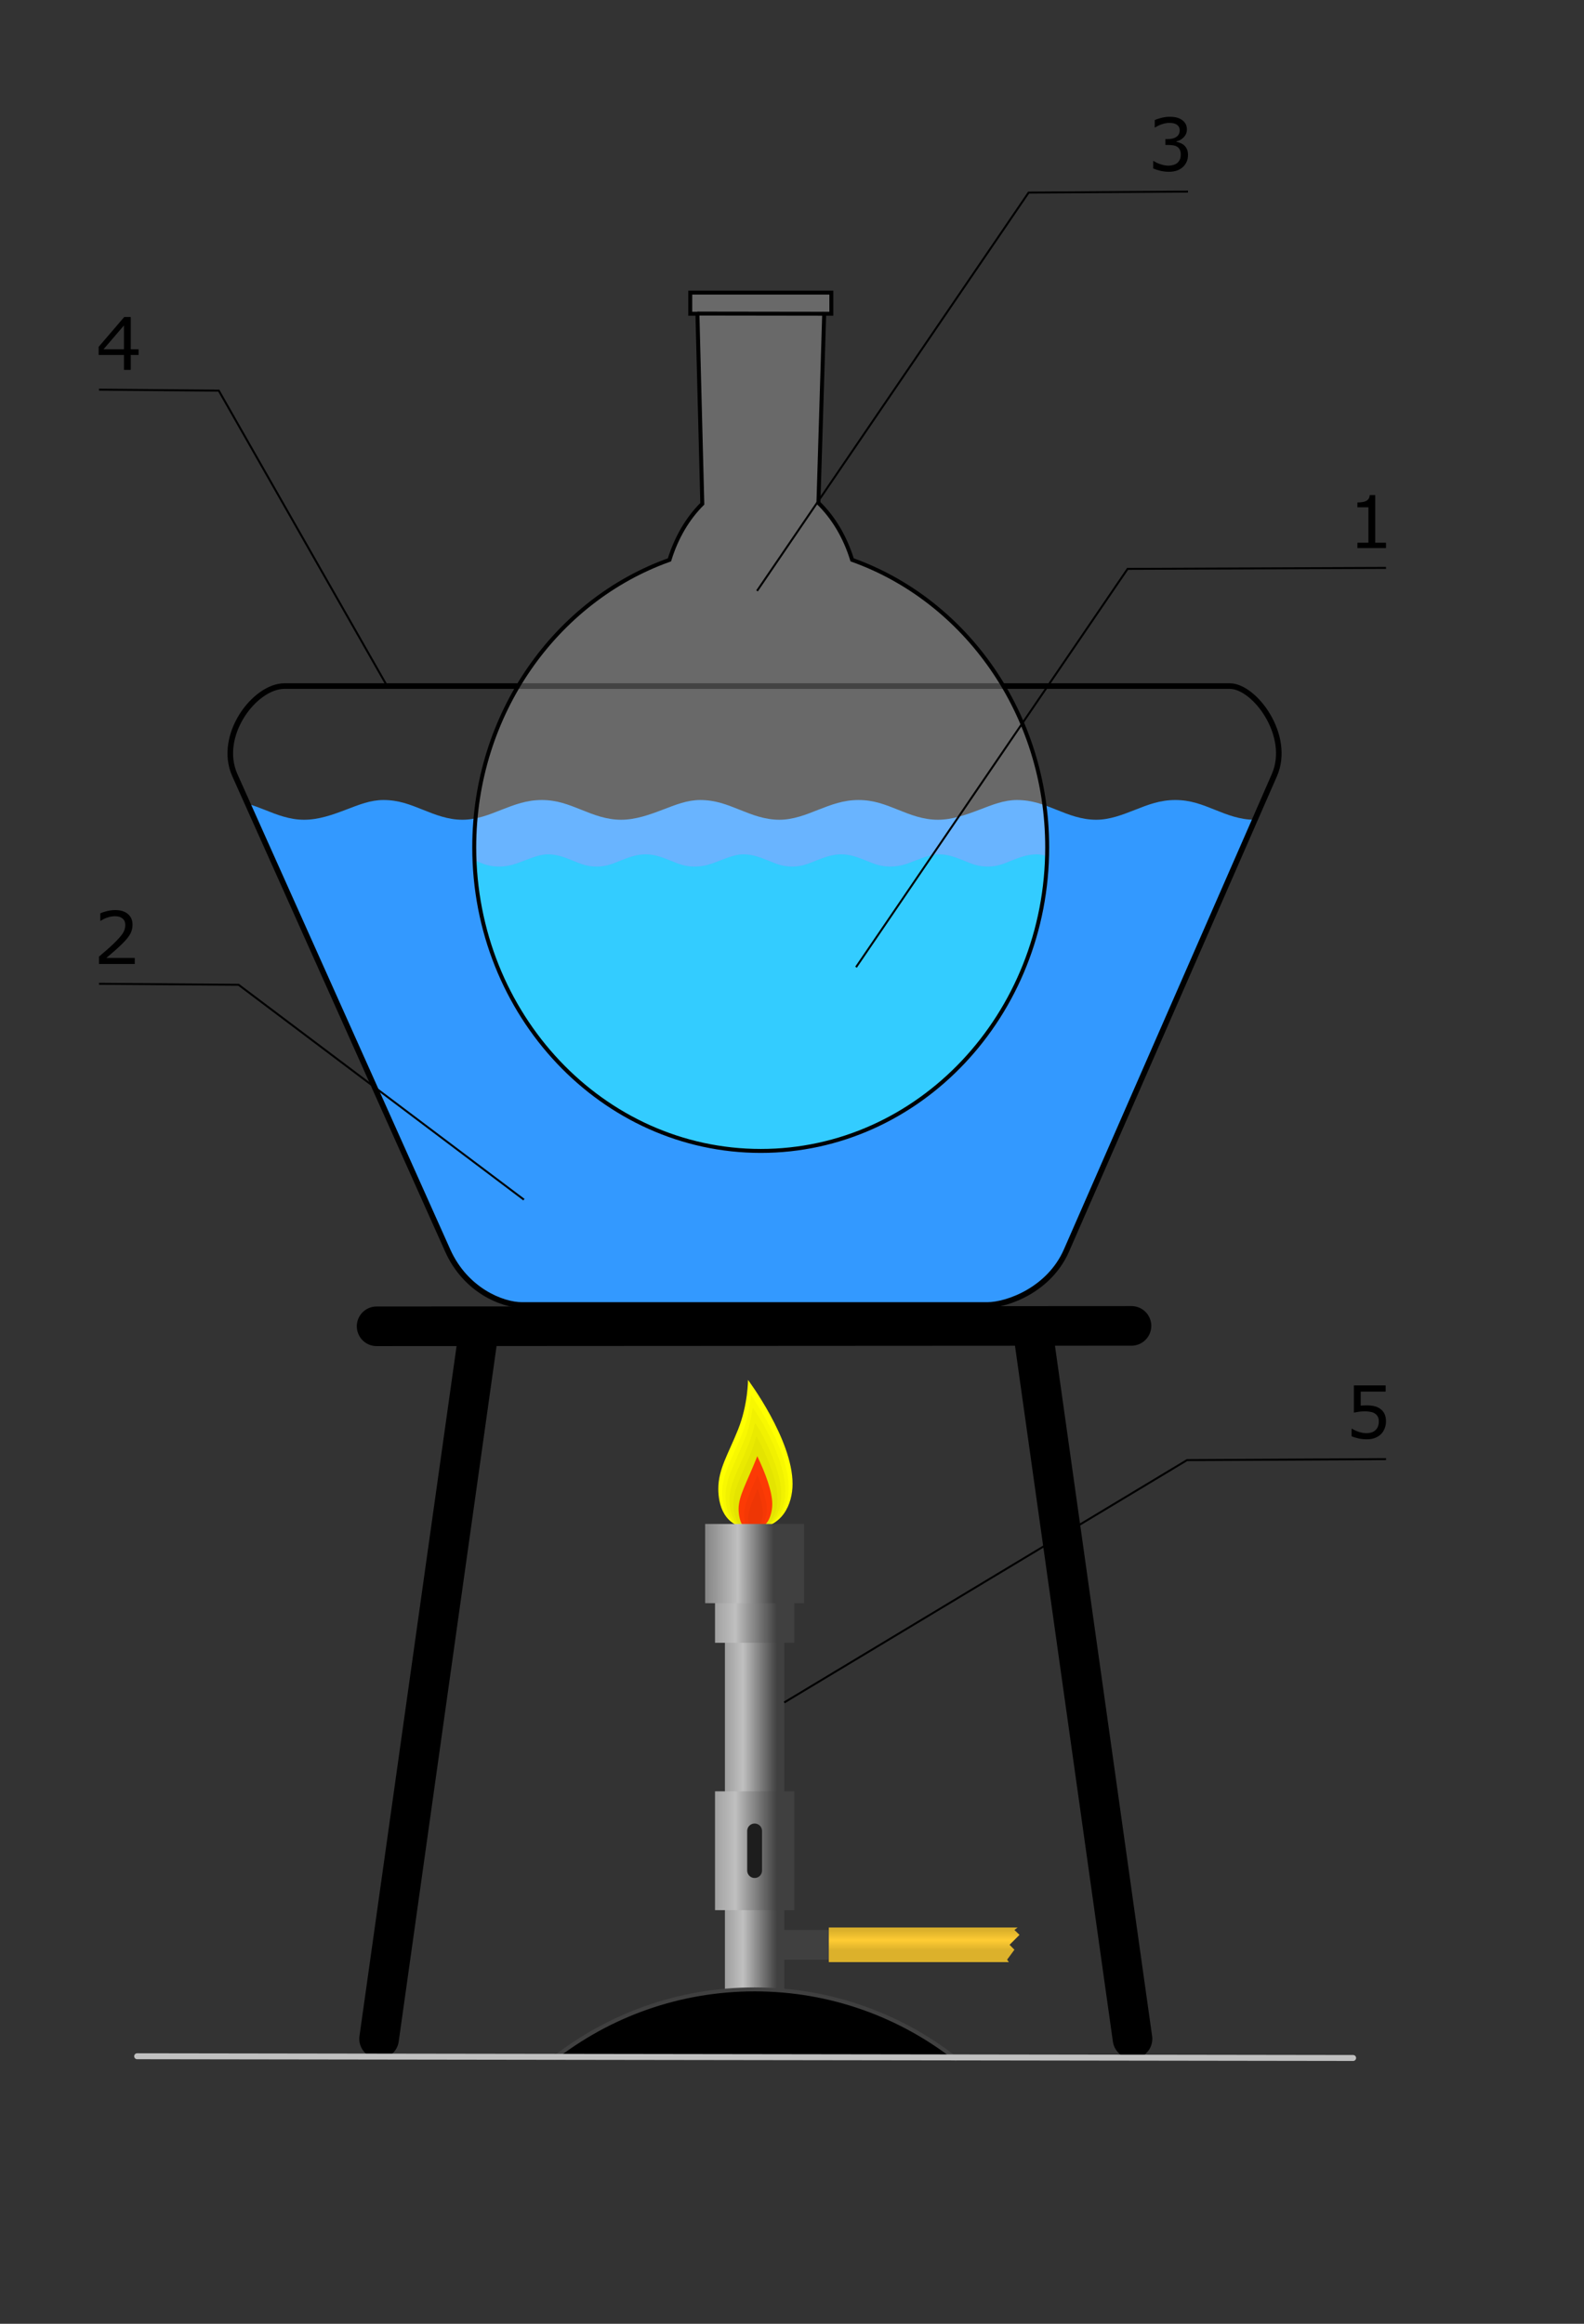 <?xml version="1.0" encoding="UTF-8" standalone="no"?>
<!-- Created with Inkscape (http://www.inkscape.org/) -->
<svg
   xmlns:dc="http://purl.org/dc/elements/1.1/"
   xmlns:cc="http://web.resource.org/cc/"
   xmlns:rdf="http://www.w3.org/1999/02/22-rdf-syntax-ns#"
   xmlns:svg="http://www.w3.org/2000/svg"
   xmlns="http://www.w3.org/2000/svg"
   xmlns:xlink="http://www.w3.org/1999/xlink"
   xmlns:sodipodi="http://inkscape.sourceforge.net/DTD/sodipodi-0.dtd"
   xmlns:inkscape="http://www.inkscape.org/namespaces/inkscape"
   sodipodi:docname="laznia_laboratoryjna.svg"
   sodipodi:docbase="/home/ss181292/tmp/commons"
   inkscape:version="0.41"
   sodipodi:version="0.32"
   id="svg2"
   height="110mm"
   width="75mm">
  <rect width="100%" height="100%" fill="#333333" stroke="none"/>
  <defs
     id="defs3">
    <linearGradient
       id="linearGradient17102">
      <stop
         style="stop-color:#dcb12b;stop-opacity:1;"
         offset="0"
         id="stop17104" />
      <stop
         style="stop-color:#ffcc33;stop-opacity:1;"
         offset="0.5"
         id="stop17110" />
      <stop
         style="stop-color:#dcb12b;stop-opacity:1;"
         offset="1"
         id="stop17106" />
    </linearGradient>
    <linearGradient
       id="linearGradient17092">
      <stop
         style="stop-color:#000000;stop-opacity:1;"
         offset="0"
         id="stop17094" />
      <stop
         style="stop-color:#000000;stop-opacity:0.498;"
         offset="0"
         id="stop17100" />
      <stop
         style="stop-color:#000000;stop-opacity:0;"
         offset="1"
         id="stop17096" />
    </linearGradient>
    <linearGradient
       id="linearGradient10196">
      <stop
         style="stop-color:#ffffff;stop-opacity:1;"
         offset="0"
         id="stop10198" />
      <stop
         style="stop-color:#ffffff;stop-opacity:0.498;"
         offset="0"
         id="stop10200" />
      <stop
         style="stop-color:#ffffff;stop-opacity:0;"
         offset="1"
         id="stop10202" />
    </linearGradient>
    <linearGradient
       id="linearGradient10188">
      <stop
         style="stop-color:#ffffff;stop-opacity:1;"
         offset="0"
         id="stop10190" />
      <stop
         style="stop-color:#ffffff;stop-opacity:0.498;"
         offset="0"
         id="stop10192" />
      <stop
         style="stop-color:#ffffff;stop-opacity:0;"
         offset="1"
         id="stop10194" />
    </linearGradient>
    <linearGradient
       id="linearGradient10180">
      <stop
         style="stop-color:#ffffff;stop-opacity:1;"
         offset="0"
         id="stop10182" />
      <stop
         style="stop-color:#ffffff;stop-opacity:0.498;"
         offset="0"
         id="stop10184" />
      <stop
         style="stop-color:#ffffff;stop-opacity:0;"
         offset="1"
         id="stop10186" />
    </linearGradient>
    <linearGradient
       id="linearGradient10172">
      <stop
         style="stop-color:#ffffff;stop-opacity:1;"
         offset="0"
         id="stop10174" />
      <stop
         style="stop-color:#ffffff;stop-opacity:0.498;"
         offset="0"
         id="stop10176" />
      <stop
         style="stop-color:#ffffff;stop-opacity:0;"
         offset="1"
         id="stop10178" />
    </linearGradient>
    <linearGradient
       id="linearGradient10164">
      <stop
         style="stop-color:#808080;stop-opacity:1;"
         offset="0"
         id="stop10166" />
      <stop
         style="stop-color:#c0c0c0;stop-opacity:1;"
         offset="0.5"
         id="stop10170" />
      <stop
         style="stop-color:#808080;stop-opacity:1;"
         offset="0.75"
         id="stop10226" />
      <stop
         style="stop-color:#404040;stop-opacity:1;"
         offset="1"
         id="stop10168" />
    </linearGradient>
    <linearGradient
       inkscape:collect="always"
       xlink:href="#linearGradient10164"
       id="linearGradient17131"
       gradientUnits="userSpaceOnUse"
       gradientTransform="scale(1.826,0.548)"
       x1="127.47"
       y1="667.132"
       x2="134.139"
       y2="667.132" />
    <linearGradient
       inkscape:collect="always"
       xlink:href="#linearGradient10164"
       id="linearGradient17133"
       gradientUnits="userSpaceOnUse"
       gradientTransform="scale(1.826,0.548)"
       x1="125.972"
       y1="667.132"
       x2="134.139"
       y2="667.132" />
    <linearGradient
       inkscape:collect="always"
       xlink:href="#linearGradient10164"
       id="linearGradient17135"
       gradientUnits="userSpaceOnUse"
       gradientTransform="scale(1.826,0.548)"
       x1="125.972"
       y1="667.132"
       x2="134.139"
       y2="667.132" />
    <linearGradient
       inkscape:collect="always"
       xlink:href="#linearGradient10164"
       id="linearGradient17137"
       gradientUnits="userSpaceOnUse"
       gradientTransform="scale(1.826,0.548)"
       x1="126.818"
       y1="584.65"
       x2="133.809"
       y2="584.651" />
    <linearGradient
       inkscape:collect="always"
       xlink:href="#linearGradient17102"
       id="linearGradient17139"
       gradientUnits="userSpaceOnUse"
       gradientTransform="matrix(2.39,0,0,0.418,-1.081331e-6,-7.087)"
       x1="113.79"
       y1="928.495"
       x2="113.79"
       y2="936.796" />
    <linearGradient
       inkscape:collect="always"
       xlink:href="#linearGradient10164"
       id="linearGradient25924"
       gradientUnits="userSpaceOnUse"
       gradientTransform="scale(1.826,0.548)"
       x1="127.47"
       y1="667.132"
       x2="134.139"
       y2="667.132" />
    <linearGradient
       inkscape:collect="always"
       xlink:href="#linearGradient10164"
       id="linearGradient25926"
       gradientUnits="userSpaceOnUse"
       gradientTransform="scale(1.826,0.548)"
       x1="125.972"
       y1="667.132"
       x2="134.139"
       y2="667.132" />
    <linearGradient
       inkscape:collect="always"
       xlink:href="#linearGradient10164"
       id="linearGradient25928"
       gradientUnits="userSpaceOnUse"
       gradientTransform="scale(1.826,0.548)"
       x1="125.972"
       y1="667.132"
       x2="134.139"
       y2="667.132" />
    <linearGradient
       inkscape:collect="always"
       xlink:href="#linearGradient10164"
       id="linearGradient25930"
       gradientUnits="userSpaceOnUse"
       gradientTransform="scale(1.826,0.548)"
       x1="126.818"
       y1="584.65"
       x2="133.809"
       y2="584.651" />
    <linearGradient
       inkscape:collect="always"
       xlink:href="#linearGradient17102"
       id="linearGradient25932"
       gradientUnits="userSpaceOnUse"
       gradientTransform="matrix(2.39,0,0,0.418,-1.081331e-6,-7.087)"
       x1="113.79"
       y1="928.495"
       x2="113.79"
       y2="936.796" />
    <linearGradient
       inkscape:collect="always"
       xlink:href="#linearGradient17102"
       id="linearGradient26715"
       gradientUnits="userSpaceOnUse"
       gradientTransform="matrix(2.39,0,0,0.418,254.668,-0.671)"
       x1="113.79"
       y1="928.495"
       x2="113.79"
       y2="936.796" />
    <linearGradient
       inkscape:collect="always"
       xlink:href="#linearGradient10164"
       id="linearGradient27525"
       gradientUnits="userSpaceOnUse"
       gradientTransform="scale(1.826,0.548)"
       x1="127.47"
       y1="667.132"
       x2="134.139"
       y2="667.132" />
    <linearGradient
       inkscape:collect="always"
       xlink:href="#linearGradient10164"
       id="linearGradient27527"
       gradientUnits="userSpaceOnUse"
       gradientTransform="scale(1.826,0.548)"
       x1="125.972"
       y1="667.132"
       x2="134.139"
       y2="667.132" />
    <linearGradient
       inkscape:collect="always"
       xlink:href="#linearGradient10164"
       id="linearGradient27529"
       gradientUnits="userSpaceOnUse"
       gradientTransform="scale(1.826,0.548)"
       x1="125.972"
       y1="667.132"
       x2="134.139"
       y2="667.132" />
    <linearGradient
       inkscape:collect="always"
       xlink:href="#linearGradient10164"
       id="linearGradient27531"
       gradientUnits="userSpaceOnUse"
       gradientTransform="scale(1.826,0.548)"
       x1="126.818"
       y1="584.65"
       x2="133.809"
       y2="584.651" />
    <linearGradient
       inkscape:collect="always"
       xlink:href="#linearGradient17102"
       id="linearGradient27533"
       gradientUnits="userSpaceOnUse"
       gradientTransform="matrix(2.39,0,0,0.418,254.668,-0.671)"
       x1="113.79"
       y1="928.495"
       x2="113.79"
       y2="936.796" />
    <linearGradient
       inkscape:collect="always"
       xlink:href="#linearGradient10164"
       id="linearGradient28338"
       gradientUnits="userSpaceOnUse"
       gradientTransform="scale(1.826,0.548)"
       x1="127.47"
       y1="667.132"
       x2="134.139"
       y2="667.132" />
    <linearGradient
       inkscape:collect="always"
       xlink:href="#linearGradient10164"
       id="linearGradient28340"
       gradientUnits="userSpaceOnUse"
       gradientTransform="scale(1.826,0.548)"
       x1="125.972"
       y1="667.132"
       x2="134.139"
       y2="667.132" />
    <linearGradient
       inkscape:collect="always"
       xlink:href="#linearGradient10164"
       id="linearGradient28342"
       gradientUnits="userSpaceOnUse"
       gradientTransform="scale(1.826,0.548)"
       x1="125.972"
       y1="667.132"
       x2="134.139"
       y2="667.132" />
    <linearGradient
       inkscape:collect="always"
       xlink:href="#linearGradient10164"
       id="linearGradient28344"
       gradientUnits="userSpaceOnUse"
       gradientTransform="scale(1.826,0.548)"
       x1="126.818"
       y1="584.65"
       x2="133.809"
       y2="584.651" />
    <linearGradient
       inkscape:collect="always"
       xlink:href="#linearGradient17102"
       id="linearGradient28346"
       gradientUnits="userSpaceOnUse"
       gradientTransform="matrix(2.39,0,0,0.418,254.668,-0.671)"
       x1="113.79"
       y1="928.495"
       x2="113.79"
       y2="936.796" />
    <linearGradient
       inkscape:collect="always"
       xlink:href="#linearGradient10164"
       id="linearGradient28476"
       gradientUnits="userSpaceOnUse"
       gradientTransform="scale(1.826,0.548)"
       x1="127.47"
       y1="667.132"
       x2="134.139"
       y2="667.132" />
    <linearGradient
       inkscape:collect="always"
       xlink:href="#linearGradient10164"
       id="linearGradient28478"
       gradientUnits="userSpaceOnUse"
       gradientTransform="scale(1.826,0.548)"
       x1="125.972"
       y1="667.132"
       x2="134.139"
       y2="667.132" />
    <linearGradient
       inkscape:collect="always"
       xlink:href="#linearGradient10164"
       id="linearGradient28480"
       gradientUnits="userSpaceOnUse"
       gradientTransform="scale(1.826,0.548)"
       x1="125.972"
       y1="667.132"
       x2="134.139"
       y2="667.132" />
    <linearGradient
       inkscape:collect="always"
       xlink:href="#linearGradient10164"
       id="linearGradient28482"
       gradientUnits="userSpaceOnUse"
       gradientTransform="scale(1.826,0.548)"
       x1="126.818"
       y1="584.65"
       x2="133.809"
       y2="584.651" />
    <linearGradient
       inkscape:collect="always"
       xlink:href="#linearGradient17102"
       id="linearGradient28484"
       gradientUnits="userSpaceOnUse"
       gradientTransform="matrix(2.39,0,0,0.418,254.668,-0.671)"
       x1="113.79"
       y1="928.495"
       x2="113.79"
       y2="936.796" />
  </defs>
  <sodipodi:namedview
     inkscape:window-y="0"
     inkscape:window-x="2"
     inkscape:window-height="735"
     inkscape:window-width="958"
     gridempspacing="10"
     inkscape:grid-bbox="true"
     showgrid="true"
     inkscape:grid-points="false"
     gridtolerance="0.5mm"
     gridoriginx="0mm"
     gridoriginy="0mm"
     gridspacingx="1mm"
     gridspacingy="1mm"
     inkscape:current-layer="layer1"
     inkscape:document-units="mm"
     inkscape:cy="74.456989"
     inkscape:cx="474.49827"
     inkscape:zoom="0.86180109"
     inkscape:pageshadow="2"
     inkscape:pageopacity="0.0"
     borderopacity="1.0"
     bordercolor="#666666"
     pagecolor="#ffffff"
     id="base" />
  <g
     id="layer1"
     inkscape:groupmode="layer"
     inkscape:label="Layer 1">
    <g
       id="g1446">
      <g
         id="g27535"
         transform="translate(-366.769,-43.673)">
        <g
           id="g8599"
           transform="translate(257.326,8.05)">
          <path
             id="path7073"
             style="fill:none;fill-opacity:0.75;fill-rule:evenodd;stroke:#000000;stroke-width:7.087;stroke-linecap:round;stroke-linejoin:miter;stroke-miterlimit:4;stroke-opacity:1"
             d="M 176.837,272.909 L 311.927,272.835 M 195.181,273.219 L 177.282,400.394 M 294.211,273.219 L 312.11,400.394" />
          <g
             id="g7062"
             transform="translate(-303.449,5.629)">
            <g
               id="g4714">
              <path
                 style="fill:#3399ff;fill-opacity:1;fill-rule:evenodd;stroke:none;stroke-width:1px;stroke-linecap:butt;stroke-linejoin:miter;stroke-opacity:1"
                 d="M 637.469,176.656 C 637.448,176.656 637.427,176.656 637.406,176.656 C 636.078,176.656 634.85,176.426 633.688,176.094 C 632.525,175.762 631.42,175.318 630.312,174.875 C 629.205,174.432 628.1,173.988 626.938,173.656 C 625.775,173.324 624.547,173.125 623.219,173.125 C 621.89,173.125 620.657,173.324 619.469,173.656 C 618.28,173.988 617.159,174.432 616.031,174.875 C 614.903,175.318 613.772,175.762 612.625,176.094 C 611.478,176.426 610.308,176.656 609.062,176.656 C 607.734,176.656 606.506,176.426 605.344,176.094 C 604.181,175.762 603.076,175.318 601.969,174.875 C 600.861,174.432 599.756,173.988 598.594,173.656 C 597.431,173.324 596.204,173.125 594.875,173.125 C 593.768,173.125 592.652,173.324 591.531,173.656 C 590.41,173.988 589.288,174.432 588.125,174.875 C 586.962,175.318 585.763,175.762 584.531,176.094 C 583.299,176.426 582.047,176.656 580.719,176.656 C 579.39,176.656 578.163,176.426 577,176.094 C 575.837,175.762 574.732,175.318 573.625,174.875 C 572.518,174.432 571.413,173.988 570.25,173.656 C 569.087,173.324 567.86,173.125 566.531,173.125 C 565.203,173.125 563.97,173.324 562.781,173.656 C 561.593,173.988 560.441,174.432 559.312,174.875 C 558.184,175.318 557.085,175.762 555.938,176.094 C 554.79,176.426 553.621,176.656 552.375,176.656 C 551.046,176.656 549.819,176.426 548.656,176.094 C 547.494,175.762 546.389,175.318 545.281,174.875 C 544.174,174.432 543.069,173.988 541.906,173.656 C 540.744,173.324 539.516,173.125 538.188,173.125 C 537.08,173.125 535.965,173.324 534.844,173.656 C 533.723,173.988 532.6,174.432 531.438,174.875 C 530.275,175.318 529.076,175.762 527.844,176.094 C 526.612,176.426 525.36,176.656 524.031,176.656 C 522.703,176.656 521.475,176.426 520.312,176.094 C 519.15,175.762 518.045,175.318 516.938,174.875 C 515.83,174.432 514.725,173.988 513.562,173.656 C 512.4,173.324 511.172,173.125 509.844,173.125 C 508.515,173.125 507.282,173.324 506.094,173.656 C 504.905,173.988 503.753,174.432 502.625,174.875 C 501.497,175.318 500.397,175.762 499.25,176.094 C 498.103,176.426 496.902,176.656 495.656,176.656 C 494.328,176.656 493.131,176.426 491.969,176.094 C 490.806,175.762 489.701,175.318 488.594,174.875 C 487.486,174.432 486.381,173.988 485.219,173.656 C 484.056,173.324 482.829,173.125 481.5,173.125 C 480.393,173.125 479.277,173.324 478.156,173.656 C 477.035,173.988 475.913,174.432 474.75,174.875 C 473.587,175.318 472.388,175.762 471.156,176.094 C 469.924,176.426 468.641,176.656 467.312,176.656 C 465.984,176.656 464.788,176.426 463.625,176.094 C 462.462,175.762 461.357,175.318 460.25,174.875 C 459.255,174.477 458.223,174.099 457.188,173.781 L 493,253.719 C 496.187,260.833 502.769,263.469 506.312,263.469 L 589.562,263.469 C 593.106,263.469 600.658,260.786 603.75,253.719 L 637.469,176.656 z "
                 id="path3954" />
              <path
                 style="fill:none;fill-opacity:0.75;fill-rule:evenodd;stroke:#000000;stroke-width:1px;stroke-linecap:butt;stroke-linejoin:miter;stroke-opacity:1"
                 d="M 463.78,152.74 L 632.972,152.74 C 637.402,152.74 644.045,161.598 640.945,168.685 L 603.74,253.724 C 600.648,260.791 593.11,263.468 589.567,263.468 L 506.299,263.468 C 502.756,263.468 496.198,260.839 493.012,253.724 L 454.921,168.685 C 451.747,161.598 458.465,152.74 463.78,152.74 z "
                 id="path2173"
                 sodipodi:nodetypes="czzzzzzzz" />
            </g>
            <g
               id="g7055">
              <path
                 style="fill:#33ccff;fill-opacity:1;fill-rule:nonzero;stroke:none;stroke-width:0.709;stroke-linecap:butt;stroke-linejoin:miter;stroke-miterlimit:4;stroke-dashoffset:0;stroke-opacity:1"
                 d="M 600.219,183.125 C 599.645,182.991 599.079,182.844 598.438,182.844 C 597.617,182.844 596.827,182.982 596.094,183.188 C 595.36,183.393 594.665,183.664 593.969,183.938 C 593.273,184.211 592.583,184.514 591.875,184.719 C 591.167,184.924 590.456,185.031 589.688,185.031 C 588.867,185.031 588.093,184.924 587.375,184.719 C 586.657,184.514 585.996,184.211 585.312,183.938 C 584.629,183.664 583.936,183.393 583.219,183.188 C 582.501,182.982 581.758,182.844 580.938,182.844 C 580.254,182.844 579.567,182.982 578.875,183.188 C 578.183,183.393 577.468,183.664 576.75,183.938 C 576.032,184.211 575.323,184.514 574.562,184.719 C 573.802,184.924 573.008,185.031 572.188,185.031 C 571.367,185.031 570.624,184.924 569.906,184.719 C 569.189,184.514 568.496,184.211 567.812,183.938 C 567.129,183.664 566.436,183.393 565.719,183.188 C 565.001,182.982 564.258,182.844 563.438,182.844 C 562.617,182.844 561.859,182.982 561.125,183.188 C 560.391,183.393 559.696,183.664 559,183.938 C 558.304,184.211 557.583,184.514 556.875,184.719 C 556.167,184.924 555.456,185.031 554.688,185.031 C 553.867,185.031 553.124,184.924 552.406,184.719 C 551.689,184.514 550.996,184.211 550.312,183.938 C 549.629,183.664 548.936,183.393 548.219,183.188 C 547.501,182.982 546.758,182.844 545.938,182.844 C 545.254,182.844 544.567,182.982 543.875,183.188 C 543.183,183.393 542.499,183.664 541.781,183.938 C 541.064,184.211 540.323,184.514 539.562,184.719 C 538.802,184.924 538.008,185.031 537.188,185.031 C 536.367,185.031 535.624,184.924 534.906,184.719 C 534.189,184.514 533.496,184.211 532.812,183.938 C 532.129,183.664 531.436,183.393 530.719,183.188 C 530.001,182.982 529.258,182.844 528.438,182.844 C 527.617,182.844 526.859,182.982 526.125,183.188 C 525.391,183.393 524.696,183.664 524,183.938 C 523.304,184.211 522.614,184.514 521.906,184.719 C 521.198,184.924 520.456,185.031 519.688,185.031 C 518.867,185.031 518.124,184.924 517.406,184.719 C 516.689,184.514 515.996,184.211 515.312,183.938 C 514.629,183.664 513.968,183.393 513.25,183.188 C 512.532,182.982 511.758,182.844 510.938,182.844 C 510.254,182.844 509.598,182.982 508.906,183.188 C 508.214,183.393 507.499,183.664 506.781,183.938 C 506.064,184.211 505.323,184.514 504.562,184.719 C 503.802,184.924 503.008,185.031 502.188,185.031 C 501.367,185.031 500.624,184.924 499.906,184.719 C 499.198,184.516 498.549,184.207 497.875,183.938 C 499.042,212.818 521.478,235.906 549.031,235.906 C 576.843,235.906 599.448,212.385 600.219,183.125 z "
                 id="path4748" />
              <path
                 style="fill:#ffffff;fill-opacity:0.265;fill-rule:nonzero;stroke:none;stroke-width:0.709;stroke-linecap:butt;stroke-linejoin:miter;stroke-miterlimit:4;stroke-dashoffset:0;stroke-opacity:1"
                 d="M 536.406,82.344 L 536.406,86.125 L 537.688,86.125 L 538.562,120.125 C 535.985,122.685 533.925,126.12 532.688,130.156 C 512.399,137.39 497.75,157.677 497.75,181.594 C 497.75,182.383 497.843,183.156 497.875,183.938 C 498.549,184.207 499.198,184.516 499.906,184.719 C 500.624,184.924 501.367,185.031 502.188,185.031 C 503.008,185.031 503.802,184.924 504.562,184.719 C 505.323,184.514 506.064,184.211 506.781,183.938 C 507.499,183.664 508.214,183.393 508.906,183.188 C 509.598,182.982 510.254,182.844 510.938,182.844 C 511.758,182.844 512.532,182.982 513.25,183.188 C 513.968,183.393 514.629,183.664 515.312,183.938 C 515.996,184.211 516.689,184.514 517.406,184.719 C 518.124,184.924 518.867,185.031 519.688,185.031 C 520.456,185.031 521.198,184.924 521.906,184.719 C 522.614,184.514 523.304,184.211 524,183.938 C 524.696,183.664 525.391,183.393 526.125,183.188 C 526.859,182.982 527.617,182.844 528.438,182.844 C 529.258,182.844 530.001,182.982 530.719,183.188 C 531.436,183.393 532.129,183.664 532.812,183.938 C 533.496,184.211 534.189,184.514 534.906,184.719 C 535.624,184.924 536.367,185.031 537.188,185.031 C 538.008,185.031 538.802,184.924 539.562,184.719 C 540.323,184.514 541.064,184.211 541.781,183.938 C 542.499,183.664 543.183,183.393 543.875,183.188 C 544.567,182.982 545.254,182.844 545.938,182.844 C 546.758,182.844 547.501,182.982 548.219,183.188 C 548.936,183.393 549.629,183.664 550.312,183.938 C 550.996,184.211 551.689,184.514 552.406,184.719 C 553.124,184.924 553.867,185.031 554.688,185.031 C 555.456,185.031 556.167,184.924 556.875,184.719 C 557.583,184.514 558.304,184.211 559,183.938 C 559.696,183.664 560.391,183.393 561.125,183.188 C 561.859,182.982 562.617,182.844 563.438,182.844 C 564.258,182.844 565.001,182.982 565.719,183.188 C 566.436,183.393 567.129,183.664 567.812,183.938 C 568.496,184.211 569.189,184.514 569.906,184.719 C 570.624,184.924 571.367,185.031 572.188,185.031 C 573.008,185.031 573.802,184.924 574.562,184.719 C 575.323,184.514 576.032,184.211 576.75,183.938 C 577.468,183.664 578.183,183.393 578.875,183.188 C 579.567,182.982 580.254,182.844 580.938,182.844 C 581.758,182.844 582.501,182.982 583.219,183.188 C 583.936,183.393 584.629,183.664 585.312,183.938 C 585.996,184.211 586.657,184.514 587.375,184.719 C 588.093,184.924 588.867,185.031 589.688,185.031 C 590.456,185.031 591.167,184.924 591.875,184.719 C 592.583,184.514 593.273,184.211 593.969,183.938 C 594.665,183.664 595.36,183.393 596.094,183.188 C 596.827,182.982 597.617,182.844 598.438,182.844 C 599.079,182.844 599.645,182.991 600.219,183.125 C 600.232,182.613 600.281,182.109 600.281,181.594 C 600.281,157.677 585.664,137.39 565.375,130.156 C 564.113,126.04 561.995,122.542 559.344,119.969 L 560.375,86.125 L 561.656,86.125 L 561.656,82.344 L 536.406,82.344 z "
                 id="path4720" />
              <g
                 id="g2169"
                 transform="translate(303.445,-4.937)">
                <path
                   sodipodi:nodetypes="cccccccccccccc"
                   id="path1398"
                   d="M 232.971,87.282 L 232.971,91.063 L 234.252,91.063 L 235.127,125.063 C 232.549,127.623 230.489,131.058 229.252,135.094 C 208.963,142.328 194.314,162.615 194.314,186.532 C 194.314,216.503 217.297,240.844 245.596,240.844 C 273.894,240.844 296.846,216.503 296.846,186.532 C 296.846,162.615 282.228,142.328 261.939,135.094 C 260.677,130.977 258.56,127.48 255.908,124.907 L 256.939,91.063 L 258.221,91.063 L 258.221,87.282 L 232.971,87.282 z "
                   style="fill:none;fill-opacity:1;fill-rule:nonzero;stroke:#000000;stroke-width:0.709;stroke-linecap:butt;stroke-linejoin:miter;stroke-miterlimit:4;stroke-dashoffset:0;stroke-opacity:1" />
                <path
                   style="fill:none;fill-opacity:0.75;fill-rule:evenodd;stroke:#000000;stroke-width:0.709;stroke-linecap:butt;stroke-linejoin:miter;stroke-miterlimit:4;stroke-opacity:1"
                   d="M 234.226,91.032 L 256.89,91.063"
                   id="path1407" />
              </g>
            </g>
          </g>
        </g>
        <g
           id="g27484"
           transform="translate(6.201,1.642)">
          <g
             id="g25892"
             transform="translate(126.539,-25.277)">
            <path
               style="fill:#ffff01;fill-opacity:1;fill-rule:evenodd;stroke:none;stroke-width:0.354;stroke-linecap:butt;stroke-linejoin:miter;stroke-miterlimit:4;stroke-opacity:1"
               d="M 368.775,340.761 C 374.09,340.761 375.862,336.332 375.862,332.788 C 375.862,324.816 367.889,314.186 367.889,314.186 C 367.889,314.186 367.889,318.615 366.118,323.044 C 364.346,327.473 362.574,330.131 362.574,333.674 C 362.574,336.332 363.46,340.761 368.775,340.761 z "
               id="path17141"
               sodipodi:nodetypes="cccccz" />
            <path
               sodipodi:type="inkscape:offset"
               inkscape:radius="-0.69950283"
               inkscape:original="M 273.71875 283.46875 C 273.71875 283.46875 273.70915 287.88337 271.93750 292.31250 C 270.16583 296.74164 268.40625 299.39420 268.40625 302.93750 C 268.40626 305.59498 269.27879 310.03125 274.59375 310.03125 C 279.90871 310.03126 281.68750 305.60580 281.68750 302.06250 C 281.68751 294.09004 273.71875 283.46875 273.71875 283.46875 z "
               style="fill:#1d1d00;fill-opacity:0.031;fill-rule:evenodd;stroke:none;stroke-width:0.354;stroke-linecap:butt;stroke-linejoin:miter;stroke-miterlimit:4;stroke-opacity:1"
               id="path22786"
               d="M 274.25,285.469 C 274.103,287.173 273.781,289.595 272.594,292.562 C 270.799,297.051 269.094,299.626 269.094,302.938 C 269.094,304.19 269.318,305.858 270.094,307.125 C 270.87,308.392 272.131,309.344 274.594,309.344 C 277.057,309.344 278.567,308.359 279.562,306.969 C 280.558,305.578 281,303.717 281,302.062 C 281,298.309 279.06,293.73 277.094,290.125 C 276.008,288.134 275.004,286.583 274.25,285.469 z "
               transform="translate(94.171,31.417)" />
            <path
               sodipodi:type="inkscape:offset"
               inkscape:radius="-1.2706540"
               inkscape:original="M 273.71875 283.46875 C 273.71875 283.46875 273.70915 287.88337 271.93750 292.31250 C 270.16583 296.74164 268.40625 299.39420 268.40625 302.93750 C 268.40626 305.59498 269.27879 310.03125 274.59375 310.03125 C 279.90871 310.03126 281.68750 305.60580 281.68750 302.06250 C 281.68751 294.09004 273.71875 283.46875 273.71875 283.46875 z "
               style="fill:#1d1d00;fill-opacity:0.031;fill-rule:evenodd;stroke:none;stroke-width:0.354;stroke-linecap:butt;stroke-linejoin:miter;stroke-miterlimit:4;stroke-opacity:1"
               id="path22788"
               d="M 274.562,287.156 C 274.304,288.804 273.95,290.718 273.125,292.781 C 271.311,297.317 269.688,299.815 269.688,302.938 C 269.688,304.127 269.905,305.688 270.594,306.812 C 271.283,307.937 272.29,308.75 274.594,308.75 C 276.899,308.75 278.191,307.886 279.094,306.625 C 279.996,305.364 280.406,303.622 280.406,302.062 C 280.406,298.5 278.539,293.942 276.594,290.375 C 275.578,288.513 275.3,288.255 274.562,287.156 z "
               transform="translate(94.171,32.011)" />
            <path
               sodipodi:type="inkscape:offset"
               inkscape:radius="-1.9922684"
               inkscape:original="M 273.71875 283.46875 C 273.71875 283.46875 273.70915 287.88337 271.93750 292.31250 C 270.16583 296.74164 268.40625 299.39420 268.40625 302.93750 C 268.40626 305.59498 269.27879 310.03125 274.59375 310.03125 C 279.90871 310.03126 281.68750 305.60580 281.68750 302.06250 C 281.68751 294.09004 273.71875 283.46875 273.71875 283.46875 z "
               style="fill:#1d1d00;fill-opacity:0.031;fill-rule:evenodd;stroke:none;stroke-width:0.354;stroke-linecap:butt;stroke-linejoin:miter;stroke-miterlimit:4;stroke-opacity:1"
               id="path22790"
               d="M 274.969,289.156 C 274.689,290.387 274.321,291.714 273.781,293.062 C 271.943,297.659 270.406,300.054 270.406,302.938 C 270.406,304.048 270.64,305.492 271.219,306.438 C 271.798,307.383 272.491,308.031 274.594,308.031 C 276.698,308.031 277.715,307.316 278.5,306.219 C 279.285,305.122 279.688,303.501 279.688,302.062 C 279.688,298.74 277.888,294.237 275.969,290.719 C 275.473,289.81 275.431,289.909 274.969,289.156 z "
               transform="translate(94.171,32.73)" />
            <path
               sodipodi:type="inkscape:offset"
               inkscape:radius="-2.6855226"
               inkscape:original="M 273.71875 283.46875 C 273.71875 283.46875 273.70915 287.88337 271.93750 292.31250 C 270.16583 296.74164 268.40625 299.39420 268.40625 302.93750 C 268.40626 305.59498 269.27879 310.03125 274.59375 310.03125 C 279.90871 310.03126 281.68750 305.60580 281.68750 302.06250 C 281.68751 294.09004 273.71875 283.46875 273.71875 283.46875 z "
               style="fill:#1d1d00;fill-opacity:0.031;fill-rule:evenodd;stroke:none;stroke-width:0.354;stroke-linecap:butt;stroke-linejoin:miter;stroke-miterlimit:4;stroke-opacity:1"
               id="path22792"
               d="M 275.219,290.844 C 274.987,291.656 274.775,292.469 274.438,293.312 C 272.575,297.968 271.094,300.283 271.094,302.938 C 271.094,303.972 271.339,305.321 271.812,306.094 C 272.286,306.866 272.683,307.344 274.594,307.344 C 276.506,307.344 277.265,306.752 277.938,305.812 C 278.61,304.873 279,303.385 279,302.062 C 279,298.971 277.238,294.534 275.344,291.062 C 275.276,290.939 275.286,290.965 275.219,290.844 z "
               transform="translate(94.171,33.417)" />
            <path
               sodipodi:type="inkscape:offset"
               inkscape:radius="-3.6330655"
               inkscape:original="M 273.71875 283.46875 C 273.71875 283.46875 273.70915 287.88337 271.93750 292.31250 C 270.16583 296.74164 268.40625 299.39420 268.40625 302.93750 C 268.40626 305.59498 269.27879 310.03125 274.59375 310.03125 C 279.90871 310.03126 281.68750 305.60580 281.68750 302.06250 C 281.68751 294.09004 273.71875 283.46875 273.71875 283.46875 z "
               style="fill:#fc3a05;fill-opacity:1;fill-rule:evenodd;stroke:none;stroke-width:0.354;stroke-linecap:butt;stroke-linejoin:miter;stroke-miterlimit:4;stroke-opacity:1"
               id="path22794"
               d="M 275.375,293.469 C 275.35,293.533 275.338,293.591 275.312,293.656 C 273.419,298.391 272.031,300.597 272.031,302.938 C 272.031,303.869 272.265,305.057 272.594,305.594 C 272.922,306.13 272.947,306.406 274.594,306.406 C 276.243,306.406 276.669,305.974 277.188,305.25 C 277.706,304.526 278.062,303.226 278.062,302.062 C 278.062,299.776 276.816,296.488 275.375,293.469 z "
               transform="translate(94.171,34.355)" />
            <path
               sodipodi:type="inkscape:offset"
               inkscape:radius="-4.5953269"
               inkscape:original="M 273.71875 283.46875 C 273.71875 283.46875 273.70915 287.88337 271.93750 292.31250 C 270.16583 296.74164 268.40625 299.39420 268.40625 302.93750 C 268.40626 305.59498 269.27879 310.03125 274.59375 310.03125 C 279.90871 310.03126 281.68750 305.60580 281.68750 302.06250 C 281.68751 294.09004 273.71875 283.46875 273.71875 283.46875 z "
               style="fill:#1d1d00;fill-opacity:0.031;fill-rule:evenodd;stroke:none;stroke-width:0.354;stroke-linecap:butt;stroke-linejoin:miter;stroke-miterlimit:4;stroke-opacity:1"
               id="path22796"
               d="M 275.406,295.906 C 274.009,299.189 273,301.261 273,302.938 C 273,303.763 273.256,304.797 273.438,305.094 C 273.619,305.391 273.215,305.438 274.594,305.438 C 275.976,305.438 276.044,305.193 276.406,304.688 C 276.768,304.182 277.094,303.065 277.094,302.062 C 277.094,300.506 276.342,298.229 275.406,295.906 z "
               transform="translate(94.171,35.323)" />
            <path
               sodipodi:type="inkscape:offset"
               inkscape:radius="-5.3001657"
               inkscape:original="M 273.71875 283.46875 C 273.71875 283.46875 273.70915 287.88337 271.93750 292.31250 C 270.16583 296.74164 268.40625 299.39420 268.40625 302.93750 C 268.40626 305.59498 269.27879 310.03125 274.59375 310.03125 C 279.90871 310.03126 281.68750 305.60580 281.68750 302.06250 C 281.68751 294.09004 273.71875 283.46875 273.71875 283.46875 z "
               style="fill:#1d1d00;fill-opacity:0.031;fill-rule:evenodd;stroke:none;stroke-width:0.354;stroke-linecap:butt;stroke-linejoin:miter;stroke-miterlimit:4;stroke-opacity:1"
               id="path22798"
               d="M 275.438,297.688 C 274.441,299.999 273.719,301.702 273.719,302.938 C 273.719,303.686 273.957,304.597 274.031,304.719 C 274.106,304.84 273.411,304.719 274.594,304.719 C 275.78,304.719 275.565,304.627 275.812,304.281 C 276.06,303.935 276.375,302.947 276.375,302.062 C 276.375,300.976 276.024,299.392 275.438,297.688 z "
               transform="translate(94.171,35.988)" />
          </g>
          <g
             id="g16323"
             transform="translate(254.668,6.416)">
            <g
               id="g11744"
               transform="translate(-7.329025e-6,1.525879e-5)">
              <rect
                 style="fill:#404040;fill-opacity:1;fill-rule:nonzero;stroke:none;stroke-width:0.354;stroke-linecap:butt;stroke-linejoin:miter;stroke-miterlimit:4;stroke-dashoffset:0;stroke-opacity:1"
                 id="rect9382"
                 width="17.717"
                 height="5.315"
                 x="244.488"
                 y="380.905" />
              <rect
                 style="fill:url(#linearGradient28476);fill-opacity:1;fill-rule:nonzero;stroke:none;stroke-width:0.354;stroke-linecap:butt;stroke-linejoin:miter;stroke-miterlimit:4;stroke-dashoffset:0;stroke-opacity:1"
                 id="rect9372"
                 width="10.63"
                 height="65.551"
                 x="235.63"
                 y="327.756" />
              <rect
                 style="fill:url(#linearGradient28478);fill-opacity:1;fill-rule:nonzero;stroke:none;stroke-width:0.354;stroke-linecap:butt;stroke-linejoin:miter;stroke-miterlimit:4;stroke-dashoffset:0;stroke-opacity:1"
                 id="rect9378"
                 width="14.173"
                 height="21.26"
                 x="233.858"
                 y="356.102" />
              <rect
                 style="fill:url(#linearGradient28480);fill-opacity:1;fill-rule:nonzero;stroke:none;stroke-width:0.354;stroke-linecap:butt;stroke-linejoin:miter;stroke-miterlimit:4;stroke-dashoffset:0;stroke-opacity:1"
                 id="rect9374"
                 width="14.173"
                 height="8.858"
                 x="233.858"
                 y="320.669" />
              <rect
                 style="fill:url(#linearGradient28482);fill-opacity:1;fill-rule:nonzero;stroke:none;stroke-width:0.354;stroke-linecap:butt;stroke-linejoin:miter;stroke-miterlimit:4;stroke-dashoffset:0;stroke-opacity:1"
                 id="rect9376"
                 width="17.717"
                 height="14.173"
                 x="232.087"
                 y="308.268" />
            </g>
            <path
               style="fill:none;fill-opacity:0.75;fill-rule:evenodd;stroke:#1d1d1d;stroke-width:2.657;stroke-linecap:round;stroke-linejoin:miter;stroke-miterlimit:4;stroke-opacity:1"
               d="M 240.945,363.189 L 240.945,370.276"
               id="path11759"
               sodipodi:nodetypes="cc" />
          </g>
          <path
             style="fill:#000000;fill-opacity:1;fill-rule:nonzero;stroke:#404040;stroke-width:0.709;stroke-linecap:butt;stroke-linejoin:miter;stroke-miterlimit:4;stroke-dashoffset:0;stroke-opacity:1"
             d="M 459.628,410.345 C 469.552,402.581 482.045,397.951 495.613,397.951 C 509.3,397.951 521.893,402.662 531.858,410.55"
             id="path14037" />
          <path
             style="fill:url(#linearGradient28484);fill-opacity:1;fill-rule:nonzero;stroke:none;stroke-width:2.657;stroke-linecap:round;stroke-linejoin:miter;stroke-miterlimit:4;stroke-dashoffset:0;stroke-opacity:1"
             d="M 542.668,386.885 L 508.887,386.885 L 508.887,393.072 L 541.106,393.072 L 540.793,392.635 L 542.106,390.853 L 541.231,389.978 L 543.012,388.197 L 542.106,387.322 L 542.668,386.885 z "
             id="path17115" />
        </g>
        <path
           style="fill:none;fill-opacity:0.75;fill-rule:evenodd;stroke:#c0c0c0;stroke-width:1.063;stroke-linecap:round;stroke-linejoin:miter;stroke-miterlimit:4;stroke-opacity:1"
           d="M 391.312,411.555 L 608.917,411.865"
           id="path25934" />
      </g>
      <g
         id="g28601">
        <g
           id="g28585">
          <path
             style="fill:none;fill-opacity:0.75;fill-rule:evenodd;stroke:#000000;stroke-width:0.354;stroke-linecap:butt;stroke-linejoin:miter;stroke-miterlimit:4;stroke-opacity:1"
             d="M 153.193,173.039 L 201.791,101.779 L 248.032,101.602"
             id="path27570"
             sodipodi:nodetypes="ccc" />
          <path
             style="font-size:13;font-style:normal;font-variant:normal;font-weight:normal;font-stretch:normal;fill:#000000;fill-opacity:1;stroke:none;stroke-width:1px;stroke-linecap:butt;stroke-linejoin:miter;stroke-opacity:1;font-family:Sans;text-anchor:start;writing-mode:lr-tb"
             d="M 248.032,98.059 L 242.915,98.059 L 242.915,97.094 L 244.883,97.094 L 244.883,90.759 L 242.915,90.759 L 242.915,89.896 C 243.182,89.896 243.468,89.875 243.772,89.832 C 244.077,89.786 244.308,89.72 244.464,89.636 C 244.659,89.53 244.811,89.397 244.921,89.236 C 245.035,89.071 245.101,88.851 245.118,88.576 L 246.102,88.576 L 246.102,97.094 L 248.032,97.094 L 248.032,98.059"
             id="text28348" />
        </g>
        <g
           id="g28593">
          <path
             style="fill:none;fill-opacity:0.75;fill-rule:evenodd;stroke:#000000;stroke-width:0.354;stroke-linecap:butt;stroke-linejoin:miter;stroke-miterlimit:4;stroke-opacity:1"
             d="M 93.757,214.629 L 42.697,176.189 L 17.717,176.012"
             id="path28332"
             sodipodi:nodetypes="ccc" />
          <path
             style="font-size:13;font-style:normal;font-variant:normal;font-weight:normal;font-stretch:normal;fill:#000000;fill-opacity:1;stroke:none;stroke-width:1px;stroke-linecap:butt;stroke-linejoin:miter;stroke-opacity:1;font-family:Sans;text-anchor:start;writing-mode:lr-tb"
             d="M 24.115,172.468 L 17.717,172.468 L 17.717,171.142 C 18.161,170.761 18.605,170.38 19.05,169.999 C 19.498,169.618 19.915,169.24 20.3,168.863 C 21.113,168.076 21.669,167.452 21.969,166.99 C 22.27,166.525 22.42,166.023 22.42,165.486 C 22.42,164.995 22.257,164.612 21.931,164.337 C 21.61,164.058 21.159,163.918 20.579,163.918 C 20.194,163.918 19.777,163.986 19.329,164.121 C 18.88,164.257 18.442,164.464 18.015,164.743 L 17.951,164.743 L 17.951,163.41 C 18.252,163.262 18.652,163.127 19.151,163.004 C 19.655,162.881 20.141,162.82 20.611,162.82 C 21.58,162.82 22.34,163.055 22.89,163.525 C 23.44,163.99 23.715,164.623 23.715,165.422 C 23.715,165.782 23.669,166.119 23.575,166.432 C 23.487,166.741 23.353,167.035 23.176,167.314 C 23.01,167.576 22.816,167.835 22.592,168.089 C 22.371,168.342 22.103,168.624 21.785,168.933 C 21.333,169.377 20.865,169.809 20.383,170.228 C 19.9,170.642 19.449,171.027 19.031,171.383 L 24.115,171.383 L 24.115,172.468"
             id="text28356" />
        </g>
        <g
           id="g28581">
          <path
             style="fill:none;fill-opacity:0.75;fill-rule:evenodd;stroke:#000000;stroke-width:0.354;stroke-linecap:butt;stroke-linejoin:miter;stroke-miterlimit:4;stroke-opacity:1"
             d="M 135.476,105.716 L 184.075,34.457 L 212.598,34.279"
             id="path28330"
             sodipodi:nodetypes="ccc" />
          <path
             style="font-size:13;font-style:normal;font-variant:normal;font-weight:normal;font-stretch:normal;fill:#000000;fill-opacity:1;stroke:none;stroke-width:1px;stroke-linecap:butt;stroke-linejoin:miter;stroke-opacity:1;font-family:Sans;text-anchor:start;writing-mode:lr-tb"
             d="M 211.9,25.988 C 212.103,26.17 212.27,26.399 212.402,26.674 C 212.533,26.949 212.598,27.304 212.598,27.74 C 212.598,28.172 212.52,28.567 212.364,28.927 C 212.207,29.287 211.987,29.6 211.703,29.866 C 211.386,30.163 211.012,30.383 210.58,30.527 C 210.152,30.666 209.683,30.736 209.171,30.736 C 208.646,30.736 208.13,30.673 207.622,30.546 C 207.114,30.423 206.697,30.288 206.371,30.139 L 206.371,28.813 L 206.467,28.813 C 206.826,29.05 207.249,29.247 207.736,29.403 C 208.223,29.56 208.693,29.638 209.145,29.638 C 209.412,29.638 209.695,29.594 209.996,29.505 C 210.296,29.416 210.54,29.285 210.726,29.111 C 210.921,28.925 211.064,28.72 211.158,28.495 C 211.255,28.271 211.304,27.988 211.304,27.645 C 211.304,27.306 211.248,27.027 211.138,26.807 C 211.033,26.583 210.885,26.407 210.694,26.28 C 210.504,26.149 210.273,26.06 210.002,26.013 C 209.731,25.963 209.439,25.937 209.126,25.937 L 208.555,25.937 L 208.555,24.884 L 208.999,24.884 C 209.643,24.884 210.155,24.75 210.535,24.484 C 210.921,24.213 211.113,23.819 211.113,23.303 C 211.113,23.074 211.064,22.876 210.967,22.706 C 210.87,22.533 210.734,22.391 210.561,22.281 C 210.379,22.171 210.184,22.095 209.977,22.053 C 209.769,22.01 209.535,21.989 209.272,21.989 C 208.87,21.989 208.443,22.061 207.99,22.205 C 207.537,22.349 207.11,22.552 206.708,22.814 L 206.644,22.814 L 206.644,21.488 C 206.945,21.339 207.345,21.204 207.844,21.081 C 208.348,20.954 208.834,20.891 209.304,20.891 C 209.765,20.891 210.172,20.933 210.523,21.018 C 210.874,21.102 211.191,21.238 211.475,21.424 C 211.78,21.627 212.01,21.873 212.167,22.16 C 212.323,22.448 212.402,22.785 212.402,23.17 C 212.402,23.694 212.215,24.154 211.843,24.547 C 211.475,24.936 211.039,25.182 210.535,25.283 L 210.535,25.372 C 210.739,25.406 210.971,25.478 211.234,25.588 C 211.496,25.694 211.718,25.827 211.9,25.988"
             id="text28360" />
        </g>
        <g
           id="g28597">
          <path
             style="fill:none;fill-opacity:0.75;fill-rule:evenodd;stroke:#000000;stroke-width:0.354;stroke-linecap:butt;stroke-linejoin:miter;stroke-miterlimit:4;stroke-opacity:1"
             d="M 69.188,122.585 L 39.154,69.89 L 17.717,69.712"
             id="path28336"
             sodipodi:nodetypes="ccc" />
          <path
             style="font-size:13;font-style:normal;font-variant:normal;font-weight:normal;font-stretch:normal;fill:#000000;fill-opacity:1;stroke:none;stroke-width:1px;stroke-linecap:butt;stroke-linejoin:miter;stroke-opacity:1;font-family:Sans;text-anchor:start;writing-mode:lr-tb"
             d="M 24.803,63.509 L 23.4,63.509 L 23.4,66.169 L 22.182,66.169 L 22.182,63.509 L 17.656,63.509 L 17.656,62.05 L 22.232,56.717 L 23.4,56.717 L 23.4,62.494 L 24.803,62.494 L 24.803,63.509 M 22.182,62.494 L 22.182,58.228 L 18.519,62.494 L 22.182,62.494"
             id="text28364" />
        </g>
        <g
           id="g28589">
          <path
             style="fill:none;fill-opacity:0.75;fill-rule:evenodd;stroke:#000000;stroke-width:0.354;stroke-linecap:butt;stroke-linejoin:miter;stroke-miterlimit:4;stroke-opacity:1"
             d="M 140.336,304.591 L 212.421,261.228 L 248.032,261.051"
             id="path28334"
             sodipodi:nodetypes="ccc" />
          <path
             style="font-size:13;font-style:normal;font-variant:normal;font-weight:normal;font-stretch:normal;fill:#000000;fill-opacity:1;stroke:none;stroke-width:1px;stroke-linecap:butt;stroke-linejoin:miter;stroke-opacity:1;font-family:Sans;text-anchor:start;writing-mode:lr-tb"
             d="M 248.032,254.309 C 248.032,254.749 247.951,255.17 247.79,255.572 C 247.63,255.974 247.409,256.312 247.13,256.587 C 246.825,256.884 246.462,257.112 246.038,257.273 C 245.619,257.429 245.133,257.508 244.578,257.508 C 244.062,257.508 243.565,257.453 243.087,257.343 C 242.609,257.237 242.204,257.108 241.874,256.956 L 241.874,255.616 L 241.963,255.616 C 242.31,255.836 242.716,256.025 243.182,256.181 C 243.647,256.333 244.104,256.41 244.553,256.41 C 244.853,256.41 245.143,256.367 245.423,256.283 C 245.706,256.198 245.958,256.05 246.178,255.838 C 246.364,255.656 246.504,255.438 246.597,255.185 C 246.694,254.931 246.743,254.637 246.743,254.302 C 246.743,253.976 246.686,253.701 246.572,253.477 C 246.462,253.253 246.307,253.073 246.108,252.937 C 245.888,252.777 245.619,252.664 245.302,252.601 C 244.989,252.533 244.638,252.499 244.248,252.499 C 243.876,252.499 243.516,252.525 243.169,252.576 C 242.826,252.626 242.53,252.677 242.281,252.728 L 242.281,247.859 L 247.968,247.859 L 247.968,248.97 L 243.506,248.97 L 243.506,251.484 C 243.688,251.467 243.874,251.454 244.064,251.446 C 244.255,251.437 244.42,251.433 244.559,251.433 C 245.071,251.433 245.52,251.477 245.905,251.566 C 246.29,251.651 246.644,251.803 246.965,252.023 C 247.304,252.256 247.566,252.557 247.752,252.925 C 247.938,253.293 248.032,253.754 248.032,254.309"
             id="text28368" />
        </g>
      </g>
    </g>
  </g>
</svg>
